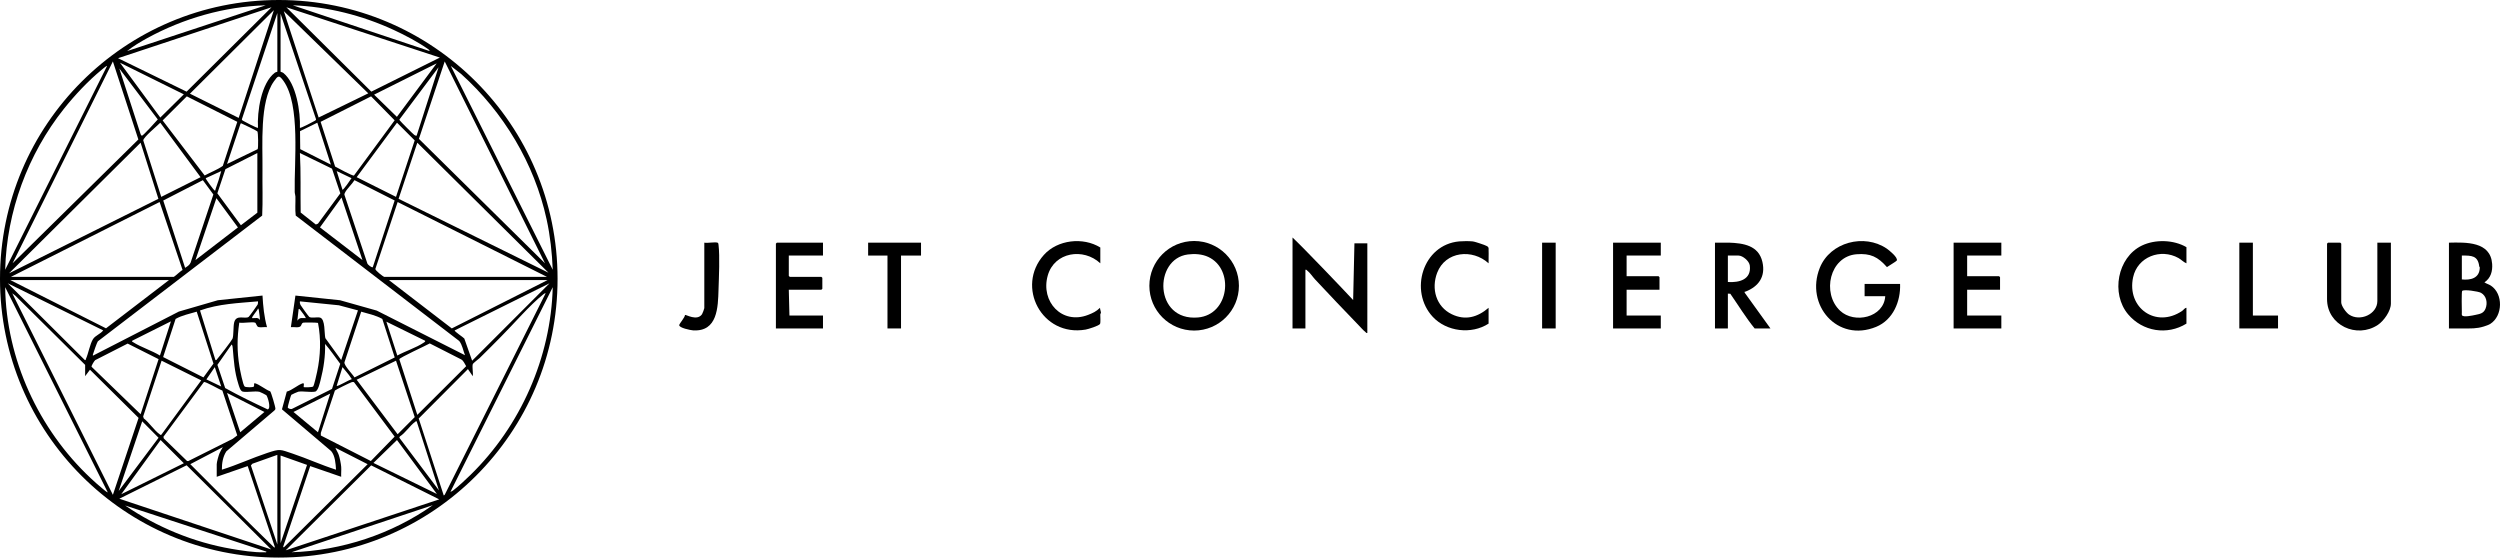 <?xml version="1.0" encoding="UTF-8"?><svg id="uuid-83ab6ba5-9855-4f6b-a4a6-094aae6cd349" xmlns="http://www.w3.org/2000/svg" viewBox="0 0 1938.086 432.247"><g id="uuid-16ce2754-2376-47ad-9ffa-34e9c089a29e"><g id="uuid-946f04df-2d4c-432a-9032-ab08400ef1ca"><path d="M925.745,186.832c-19.18,0-34.72,15.54-34.72,34.72,0,19.17,15.54,34.71,34.72,34.71,19.17,0,34.71-15.54,34.71-34.71,0-19.18-15.54-34.72-34.71-34.72ZM928.745,246.112c-34.16,2.98-34.61-45.45-7.85-48.85,5.26-.67,10.99-.32,15.8,1.92,20.4,9.51,16.3,44.82-7.95,46.93Z"/><path d="M1060.005,198.122c-.018-3.161.012-6.342.002-9.503-3.452.074-10.005.001-10.005.001l-.997,44.002c-6.549-7.124-38.099-40.158-46.995-48.5.009,13.993-.029,28.007-.005,42.0.016,9.493-.012,19.007,0,28.5h10c.057-11.492-.076-23.008,0-34.5.024-3.659-.02-7.338.003-10.997.867-.226.999.36,1.501.744,2.099,1.608,4.109,4.719,5.997,6.753,11.155,12.025,22.612,23.934,33.987,35.763,1.408,1.464,3.498,3.83,5.01,4.99.501.385.634.97,1.501.744-.079-19.991.115-40.007.003-59.997Z"/><path d="M1445.505,220.122v9.5h16c-1.061,16.637-24,21.637-35.011,11.261-14.386-13.556-8.085-42.12,12.743-43.779,10.879-.867,16.54,2.023,23.589,9.965,1.111-.823,7.234-4.439,7.584-5.036,1.307-2.229-5.95-8.095-7.75-9.316-17.461-11.845-43.869-5.048-51.896,14.914-11.524,28.657,13.549,58.186,43.733,45.733,13.062-5.39,19.035-19.727,18.508-33.242h-27.5Z"/><path d="M1930.975,221.402c-1.61-1.05-3.45-1.43-4.96-2.53,4.89-3.22,6.39-8.6,5.99-14.25-1.23-17.52-20.34-16.79-33.5-16.5-.03,8.32,0,66.5,0,66.5,0,0,7.34.01,11,0,5.9-.01,10.25.27,16-1.5,1.41-.44,3.81-1.25,5-2,9.85-6.19,10.2-23.36.47-29.72ZM1908.505,208.122c-.02-3.33.02-6.68,0-10,7.53-.08,12.53-.01,13.5,8.5.01.06.43.24.4,1.07-.27,8.02-7.14,9.66-13.9,8.93-.01-2.83.02-5.67,0-8.5ZM1926.875,239.242c-1.51,3.8-4.45,4.14-7.87,4.88-1.85.4-9.73,2.17-10.43.16-.22-.63-.03-1.48-.07-2.16-.11-2.03-.25-15.85.22-16.53,1.04-1.5,12.6.27,14.64,1.42,4.29,2.43,5.25,7.86,3.51,12.23Z"/><path d="M1352.515,226.862c-.18-1.06.16-.59.68-.79,10.15-3.97,15.68-11.63,13.09-22.98-2.95-12.89-14.8-14.58-26.01-14.99-3.58-.13-7.19.14-10.77.02v66.5h10v-27l1.89.11c6.29,9.03,11.94,18.39,18.86,26.89h12.25l-19.99-27.76ZM1339.505,218.622v-20.5h8.25c3.29,0,8.33,4.26,8.76,7.74,1.34,10.89-8.17,13.34-17.01,12.76Z"/><path d="M1843.005,233.372c0,10.228-13.49,16.239-21.968,10.468-2.311-1.573-6.032-6.714-6.032-9.468v-45.5c0-.053-.697-.75-.75-.75h-9.5c-.053,0-.75.697-.75.75v43c0,20.373,23.159,30.875,39.455,19.955,4.609-3.089,10.045-10.81,10.045-16.455v-47.25h-10.5v45.25Z"/><path d="M1514.505,254.622h37v-10h-26.5v-20h25.5v-9.75c0-.053-.697-.75-.75-.75h-24.75v-16h26.5v-10h-37v66.5Z"/><path d="M1250.505,254.622h37v-10h-26.5v-20h25.5v-9.75c0-.053-.697-.75-.75-.75h-24.75v-16h26.5v-10h-37v66.5Z"/><path d="M1660.491,190.357c-19.11,9.168-24.138,37.36-10.741,53.27,11.29,13.408,30.306,16.503,45.256,7.244v-12.25c-1.462.118-2.152,1.607-3.339,2.411-20.316,13.752-43.075-2.375-38.023-26.023,3.399-15.91,21.36-22.684,35.195-14.971,2.18,1.215,3.866,3.192,6.167,4.083v-12.5c-9.901-5.815-24.214-6.206-34.514-1.264Z"/><path d="M1154.005,194.122c-.054-.987.292-1.888-.493-2.757-.808-.894-5.124-2.307-6.507-2.743-1.519-.479-4.021-1.347-5.5-1.5-2.644-.274-7.563-.231-10.242.008-28.301,2.527-39.128,38.512-20.52,58.504,10.674,11.468,29.978,13.858,43.262,5.238v-12.25c-8.513,7.313-18.021,10.043-28.5,5-12.191-5.867-16.104-19.736-11.381-32.131,6.409-16.819,27.441-18.723,39.875-7.37-.123-3.314.186-6.692.005-10h0Z"/><path d="M852.758,238.624c-2.909,2.866-5.606,4.081-9.252,5.498-20.17,7.837-36.981-10.245-31.261-30.511,5.165-18.301,27.678-21.686,40.761-9.489v-12.25c-13.382-8.306-33.196-6.045-43.756,5.744-21.999,24.56-1.551,63.741,32.378,57.878,1.976-.341,10.233-2.902,11.135-4.365.577-.937.209-5.753.225-7.295.006-.638.518-1.147.518-1.213-.004-1.144-.714-2.77-.748-3.998Z"/><polygon points="1746.505 188.122 1736.005 188.122 1736.005 254.622 1766.005 254.622 1766.005 244.622 1746.505 244.622 1746.505 188.122"/><rect x="1195.496" y="188.122" width="10.517" height="66.509"/><path d="M601.505,188.872v65.75h36.5v-10h-26l-.5-20h25.25c.053,0,.75-.697.75-.75v-8.5c0-.053-.697-.75-.75-.75h-24.5c-.053,0-.75-.697-.75-.75v-15.75h26.5v-10h-35.75c-.053,0-.75.697-.75.75Z"/><polygon points="673.005 198.122 688.005 198.122 688.005 254.622 698.505 254.622 698.505 198.122 714.005 198.122 714.005 188.122 673.005 188.122 673.005 198.122"/><path d="M556.255,188.122c-2.185-.676-7.647.499-10.25,0v50.75c0,.477-1.369,4.142-1.772,4.728-3.84,5.581-12.54.086-13.188.557-.114,1.988-4.283,6.606-4.475,7.808-.352,2.203,8.865,4.034,10.692,4.148,19.102,1.192,19.354-18.037,19.764-31.72.29-9.657,1.078-25.405.005-34.546-.069-.586-.125-1.523-.775-1.725Z"/><path d="M216.123,0C96.762,0,0,96.762,0,216.123s96.762,216.123,216.123,216.123,216.123-96.762,216.123-216.123S335.485,0,216.123,0ZM357.512,57.364c32.794,29.553,56.804,69.389,66.248,112.752,2.797,12.84,4.222,25.873,4.739,39.003l-78.992-157.995,8.005,6.24ZM232.967,236.411c-.436-.984-.62-1.695-.46-2.787l30.201,3.046,14.799,3.956-12.995,38.493-12.288-16.966c-.927-3.564.065-14.719-4.073-15.927-2.213-.646-6.752.657-8.432-.568-.463-.337-6.445-8.549-6.754-9.246ZM237.003,246.619c-2.96.008-4.7-.717-6.492,2.003l.997-8.997c.958-.234.963.35,1.407.838.501.551,4.507,5.795,4.088,6.157ZM299.517,249.365l29.987,14.763c.539.704-.722,1.301-1.151,1.591-5.596,3.784-14.274,6.559-20.343,9.903l-8.493-26.257ZM321.513,323.358l-13.259,13.283-31.763-42.252,30.508-14.768,14.514,43.737ZM305.999,277.1l-31.194,15.481c-1.535-2.584-7.989-8.987-7.792-11.644l12.997-39.317c5.556,1.606,11.298,2.763,16.368,5.628l9.62,29.852ZM272.504,294.115c-1.868.164-10.675,5.768-11.497,5.004l4.503-14.496c2.033,2.554,4.809,5.514,6.494,8.25.244.396.72.474.499,1.242ZM248.571,294.437c2.321-8.959,3.721-18.556,3.44-27.815,4.21,4.816,7.86,10.306,11.758,15.444l-6.388,19.432-30.87,15.408c-.897.546-3.219-.123-3.44-1.087-.113-.493,2.384-9.41,2.774-9.733.387-.321,4.849-2.341,5.443-2.434,3.84-.601,9.313.657,12.959-.041,2.435-.466,3.752-6.959,4.326-9.174ZM256.003,305.124l-9.501,29.997-18.987-15.749,28.488-14.247ZM259.632,302.748c.452-.558,11.853-6.123,12.865-6.406.702-.197,1.319-.425,2.009.011l31.433,42.113-18.448,18.933-38.755-19.778-.021-2.013,10.918-32.858ZM307.756,341.13l30.947,41.828-49.195-24.085,18.248-17.744ZM309.547,339.298l.429-.941c4.264-2.667,7.951-8.596,11.773-11.243.424-.293.494-.696,1.253-.492l17.258,53.489-30.714-40.813ZM309.554,278.449c.37-1.279,20.849-10.623,23.62-12.216l24.498,12.472c1.85,1.186,2.556,3.41,3.716,5.172l-37.876,37.743-13.958-43.171ZM232.508,118.624l24.871,12.121,6.453,19.136-17.318,23.496-1.656.685-11.76-9.284c-.275-15.396.237-30.831-.591-46.154ZM425.225,211.43l-116.223-57.317,14.509-43.49,101.714,100.808ZM306.999,152.622l-30.496-15.262,31.269-42.238,13.71,13.726-14.483,43.774ZM323.001,105.122c-.367.314-1.318-.185-1.77-.476-.875-.563-10.689-10.381-11.269-11.271-.168-.258-.478-.401-.261-.78l30.3-40.473-17,53.001ZM307.686,90.585l-17.671-17.213,48.488-24.247-30.817,41.461ZM305.939,93.278l-31.514,42.77c-1.013.583-12.74-5.97-14.646-6.951l-11.226-34.649,39.13-19.748,18.255,18.577ZM272.504,138.128c-.507.894-6.415,9.439-6.993,8.993l-4.501-14.499,11.494,5.506ZM256.5,127.621l-23.751-11.994-.162-13.927,13.411-6.579,10.502,32.5ZM264.755,153.132l16.245,48.49-32.95-25.343,16.705-23.147ZM267.088,151.233c-.279-.765.062-1.251.371-1.897,1.422-2.967,5.544-6.67,7.346-9.674l31.138,15.76-16.943,51.7c-.717.609-4.018-1.964-4.256-2.99l-17.656-52.9ZM308.268,156.611l115.738,58.011h-126.25c-.575-.149-7.028-4.935-6.745-6.193l17.257-51.818ZM424.505,217.122l-74.255,37.477-48.745-37.477h123ZM352.506,256.13l73.497-36.506-59.991,59.996-6.067-17.188c-.675-.875-7.924-5.6-7.439-6.303ZM422.503,204.119l-97.744-96.481,19.999-60.014,77.745,156.495ZM305.185,23.192c9.038,4.175,18.985,9.413,27.098,15.157.384.272.469.912,1.287.855l.432-.078c-.165.046-.306.069-.432.078l-1.09.196L227.008,4.127c26.848.948,53.859,7.832,78.177,19.066ZM341.002,44.627l-53.135,26.423L222.005,5.627l118.997,39.001ZM285.496,72.372l-38.47,18.731-27.018-82.478,65.488,63.748ZM217.505,10.622l27.49,81.782c.056.653-.364.837-.798,1.16-.648.483-11.258,6.038-11.689,5.555.512-12.068-2.779-34.447-12.752-42.499-.823-.665-2.25-.875-2.25-.998V10.622ZM199.732,236.099c-.221.589-6.463,9.211-6.941,9.558-2.708,1.969-9.608-2.211-11.24,4.26-.827,3.277-.327,10.213-1.315,12.685-.552,1.379-10.252,13.959-11.819,15.681-.445.489-.455,1.069-1.407.838l-11.947-38.442c14.44-5.187,29.772-5.708,44.945-7.056.078.883.04,1.632-.276,2.476ZM200.925,242.453c.291,1.86.576,3.781.576,5.669-1.471-2.428-3.46-1.297-5.992-1.503-.806-.745,4.406-6.176,4.504-7.493.727.318.785,2.512.913,3.327ZM124.515,341.121l17.99,17.994-48.496,24.004,30.507-41.998ZM123.744,336.633c-4.015-2.772-8.136-9.152-12.265-12.234l-.507-1.508,14.296-43.28,30.724,15.256-30.996,42.252c-.727.197-.831-.195-1.252-.486ZM126.964,339.882l-.271-1.274,31.394-42.414c1.136-.656,12.147,5.937,14.294,6.55l11.555,34.793-3.581,2.682-34.348,17.205-.987-.025-18.055-17.517ZM160.005,294.113l6.507-9.488,4.989,14.996-11.496-5.508ZM176.01,304.622l28.985,14.75-18.744,15.738-10.242-30.488ZM174.562,300.815l-6.02-17.957,10.97-15.732c.699.052.883,2.266.931,2.809.852,9.723,1.292,18.189,4.315,27.685.559,1.757,1.457,5.599,3.508,5.992,3.657.701,9.091-.651,12.877.123.542.111,5.052,2.34,5.35,2.65.925.959,3.961,10.313,1.02,11-11.102-5.209-22.287-10.618-32.951-16.569ZM165.482,281.896l-7.778,10.684-31.239-15.78,9.666-29.555c5.066-2.881,10.837-3.937,16.369-5.625l12.982,40.276ZM123.999,275.621c-6.289-3.866-14.78-6.455-20.849-10.38-.484-.313-.896.054-.642-1.112l29.993-15.008-8.502,26.5ZM122.943,278.422l-13.941,42.698-38.038-36.816c-.137-.875,2.077-4.5,2.857-5.118l25.146-12.829,23.976,12.064ZM65.762,279.117L6.009,219.626l73.996,36.502c-1.976,2.751-6.134,3.943-7.925,6.818-2.38,3.818-3.537,11.017-5.53,15.483-.21.47.292.876-.787.69ZM158.664,136.041l-32.569-42.675,18.732-18.665,39.13,19.748-11.226,34.148c-4.26,3.06-9.444,4.892-14.067,7.444ZM171.503,132.624c-1.209,4.667-2.717,9.363-4.367,13.891-.136.374.044,1.569-.875,1.103-.52-.263-7.111-9.027-6.756-9.489l11.998-5.506ZM155.508,137.361l-30.499,15.262-13.949-43.78c.139-2.538,11.017-11.421,13.198-13.719l31.25,42.237ZM124.272,91.122l-31.262-42.5,49.494,24.506-18.232,17.994ZM122.311,92.595c-1.328,1.666-11.22,12.328-12.068,12.52-.749.17-1.097-.625-1.271-1.21l-16.461-50.784,29.8,39.473ZM109.002,110.622l13.79,43.501L7.016,211.877l101.986-101.254ZM8.005,217.122h123l-48.826,37.397L8.005,217.122ZM8.505,214.622l115.233-58.014,17.795,52.721c-1.191.42-6.348,5.293-6.778,5.293H8.505ZM126.553,155.449l30.714-15.765,8.143,11.088-17.651,52.855c-.822,1.856-2.603,2.976-4.249,3.995l-16.957-52.172ZM167.749,153.626l16.692,22.681-32.93,25.315,16.238-47.996ZM168.497,149.859l6.275-18.721,24.734-12.516v46.25l-12.752,9.742-18.257-24.754ZM176.008,127.118l10.476-31.287c.514-.459.919.026,1.373.175,1.108.364,11.221,5.371,11.656,5.858.689.77.808,12.845.249,13.763l-23.754,11.491ZM200.003,99.119c-.431.482-11.042-5.072-11.689-5.555-.434-.324-.854-.507-.798-1.16l27.49-82.282v45.5c-.06.087-1.297.256-1.972.768-10.577,8.026-13.794,30.286-13.03,42.729ZM185.028,91.411l-37.78-18.787L212.314,7.901l-27.287,83.51ZM114.17,29.536c27.819-15.215,60.018-24.535,91.833-25.409l-107.497,35.49c4.639-3.749,10.36-7.18,15.664-10.081ZM210.505,5.627l-65.854,65.429-53.142-25.94L210.505,5.627ZM107.264,108.106L9.75,204.111,87.512,47.625l19.752,60.481ZM49.526,84.393c8.403-10.564,18.809-21.687,29.241-30.259.545-.448,3.874-3.369,4.237-3.008L4.01,209.119c1.177-45.109,17.555-89.577,45.516-124.727ZM79.267,378.609c-2.961-2.425-6.23-5.351-9.025-7.975C29.943,332.805,4.802,278.269,4.01,222.624l79.492,158.995c-.347.365-3.705-2.575-4.235-3.01ZM9.497,227.38l2.27,1.718,54.238,53.774v8.75l3.743-4.996,37.684,37.357-19.921,59.637L9.497,227.38ZM110.249,326.626l12.668,12.741-30.906,41.255,18.238-53.996ZM204.76,428.122c-7.566.301-17.779-1.344-25.359-2.646-29.264-5.024-57.975-16.912-82.386-33.609l109.487,35.761c.118.871-1.136.47-1.742.495ZM92.507,386.629l52.177-25.928,65.542,65.229-117.718-39.301ZM212.758,424.619c-21.969-21.337-43.624-43.038-65.232-64.78l25.236-13.207c-.936,1.608-1.93,3.101-2.636,4.859-.713,1.775-2.12,6.667-2.12,8.38v9.75l24.019-8.297,20.987,62.544-.253.75ZM215.005,422.122l-20.488-61.281,1.129-1.331,19.359-6.888v69.5ZM207.246,351.112c-11.872,3.931-23.281,9.3-35.238,13.007-.055-4.903.742-10.093,3.499-14.246l37.017-31.479c.505-.399.914-.853.981-1.533.108-1.105-3.308-12.799-4.021-13.47-3.651-1.359-8.2-5.212-11.74-6.263-1.351-.401-.381,1.692-.956,2.525-.538.779-6.162.718-7.08.013-1.396-1.073-3.626-12.973-4.046-15.454-1.981-11.706-1.902-22.349-.157-34.093,3.057.592,9.692-.798,12.25,0,.789.246,1.162,2.972,2.597,3.403,1.769.533,4.71-.177,6.651.094-2.24-7.954-3.029-16.26-3.501-24.495l-34.621,3.624-30.216,8.784-66.413,34.087c-.347.112-.326-.393-.238-.735.37-1.421,3.229-9.573,3.852-10.286l127.394-97.471c.578-11.746.083-23.52.225-35.275.233-19.331-2.352-52.884,8.816-68.684,3.195-4.52,3.959-5.322,7.42-.511,13.392,18.614,8.24,63.002,8.764,86.236.027,1.182.506,2.276.541,3.459.145,4.908-.367,9.874.235,14.765l126.762,97.238c2.435,3.105,3.02,7.41,4.471,11.024l-68.403-34.592-28.473-8.027-34.59-3.625-3.524,24.486c2.063-.305,6.103.752,7.53-.718.882-.909.639-2.483,2.219-2.781,1.101-.208,10.821-.102,11.284.22,2.438,12.532,1.957,25.43-.686,37.877-.403,1.899-2.263,10.419-3.088,11.412-.542.652-6.999.756-7.26.495-.36-.361.756-3.433-.733-2.992-3.767,1.117-8.319,5.401-12.444,6.443l-3.743,13.751,38.124,32.344c3.114,3.566,3.512,9.911,3.795,14.45-11.425-3.64-22.377-8.696-33.738-12.507-9.801-3.288-9.506-3.815-19.519-.5ZM217.505,353.122l20.522,7.286-20.522,60.714v-68ZM219.5,423.869l20.987-62.54,24.019,8.293c-.151-2.527.208-5.25,0-7.75-.202-2.433-1.076-6.797-1.86-9.14-.694-2.076-1.898-3.631-2.638-5.607l24.993,12.741-64.996,64.509-.506-.505ZM226.008,428.116l109.497-36.49c-31.618,22.348-70.657,35.293-109.497,36.49ZM221.505,426.617l66.243-65.858,52.753,26.369-118.996,39.489ZM344.011,384.121l-19.406-59.682,38.151-38.308,3.75,5.49c.443-2.455-.603-7.131,0-9.25.254-.893,4.322-3.833,5.263-4.737,5.596-5.372,11.018-11.035,16.5-16.5,9.857-9.827,22.313-24.481,32.721-32.779.464-.37,1.389-1.199,2.005-.99l-78.251,156.244-.733.511ZM364.769,368.135c-3.996,3.906-9.348,8.9-13.74,12.27-.6.46-1.225.57-1.856.915l79.328-158.695c-1.375,54.469-24.961,107.614-63.732,145.511Z"/></g></g></svg>